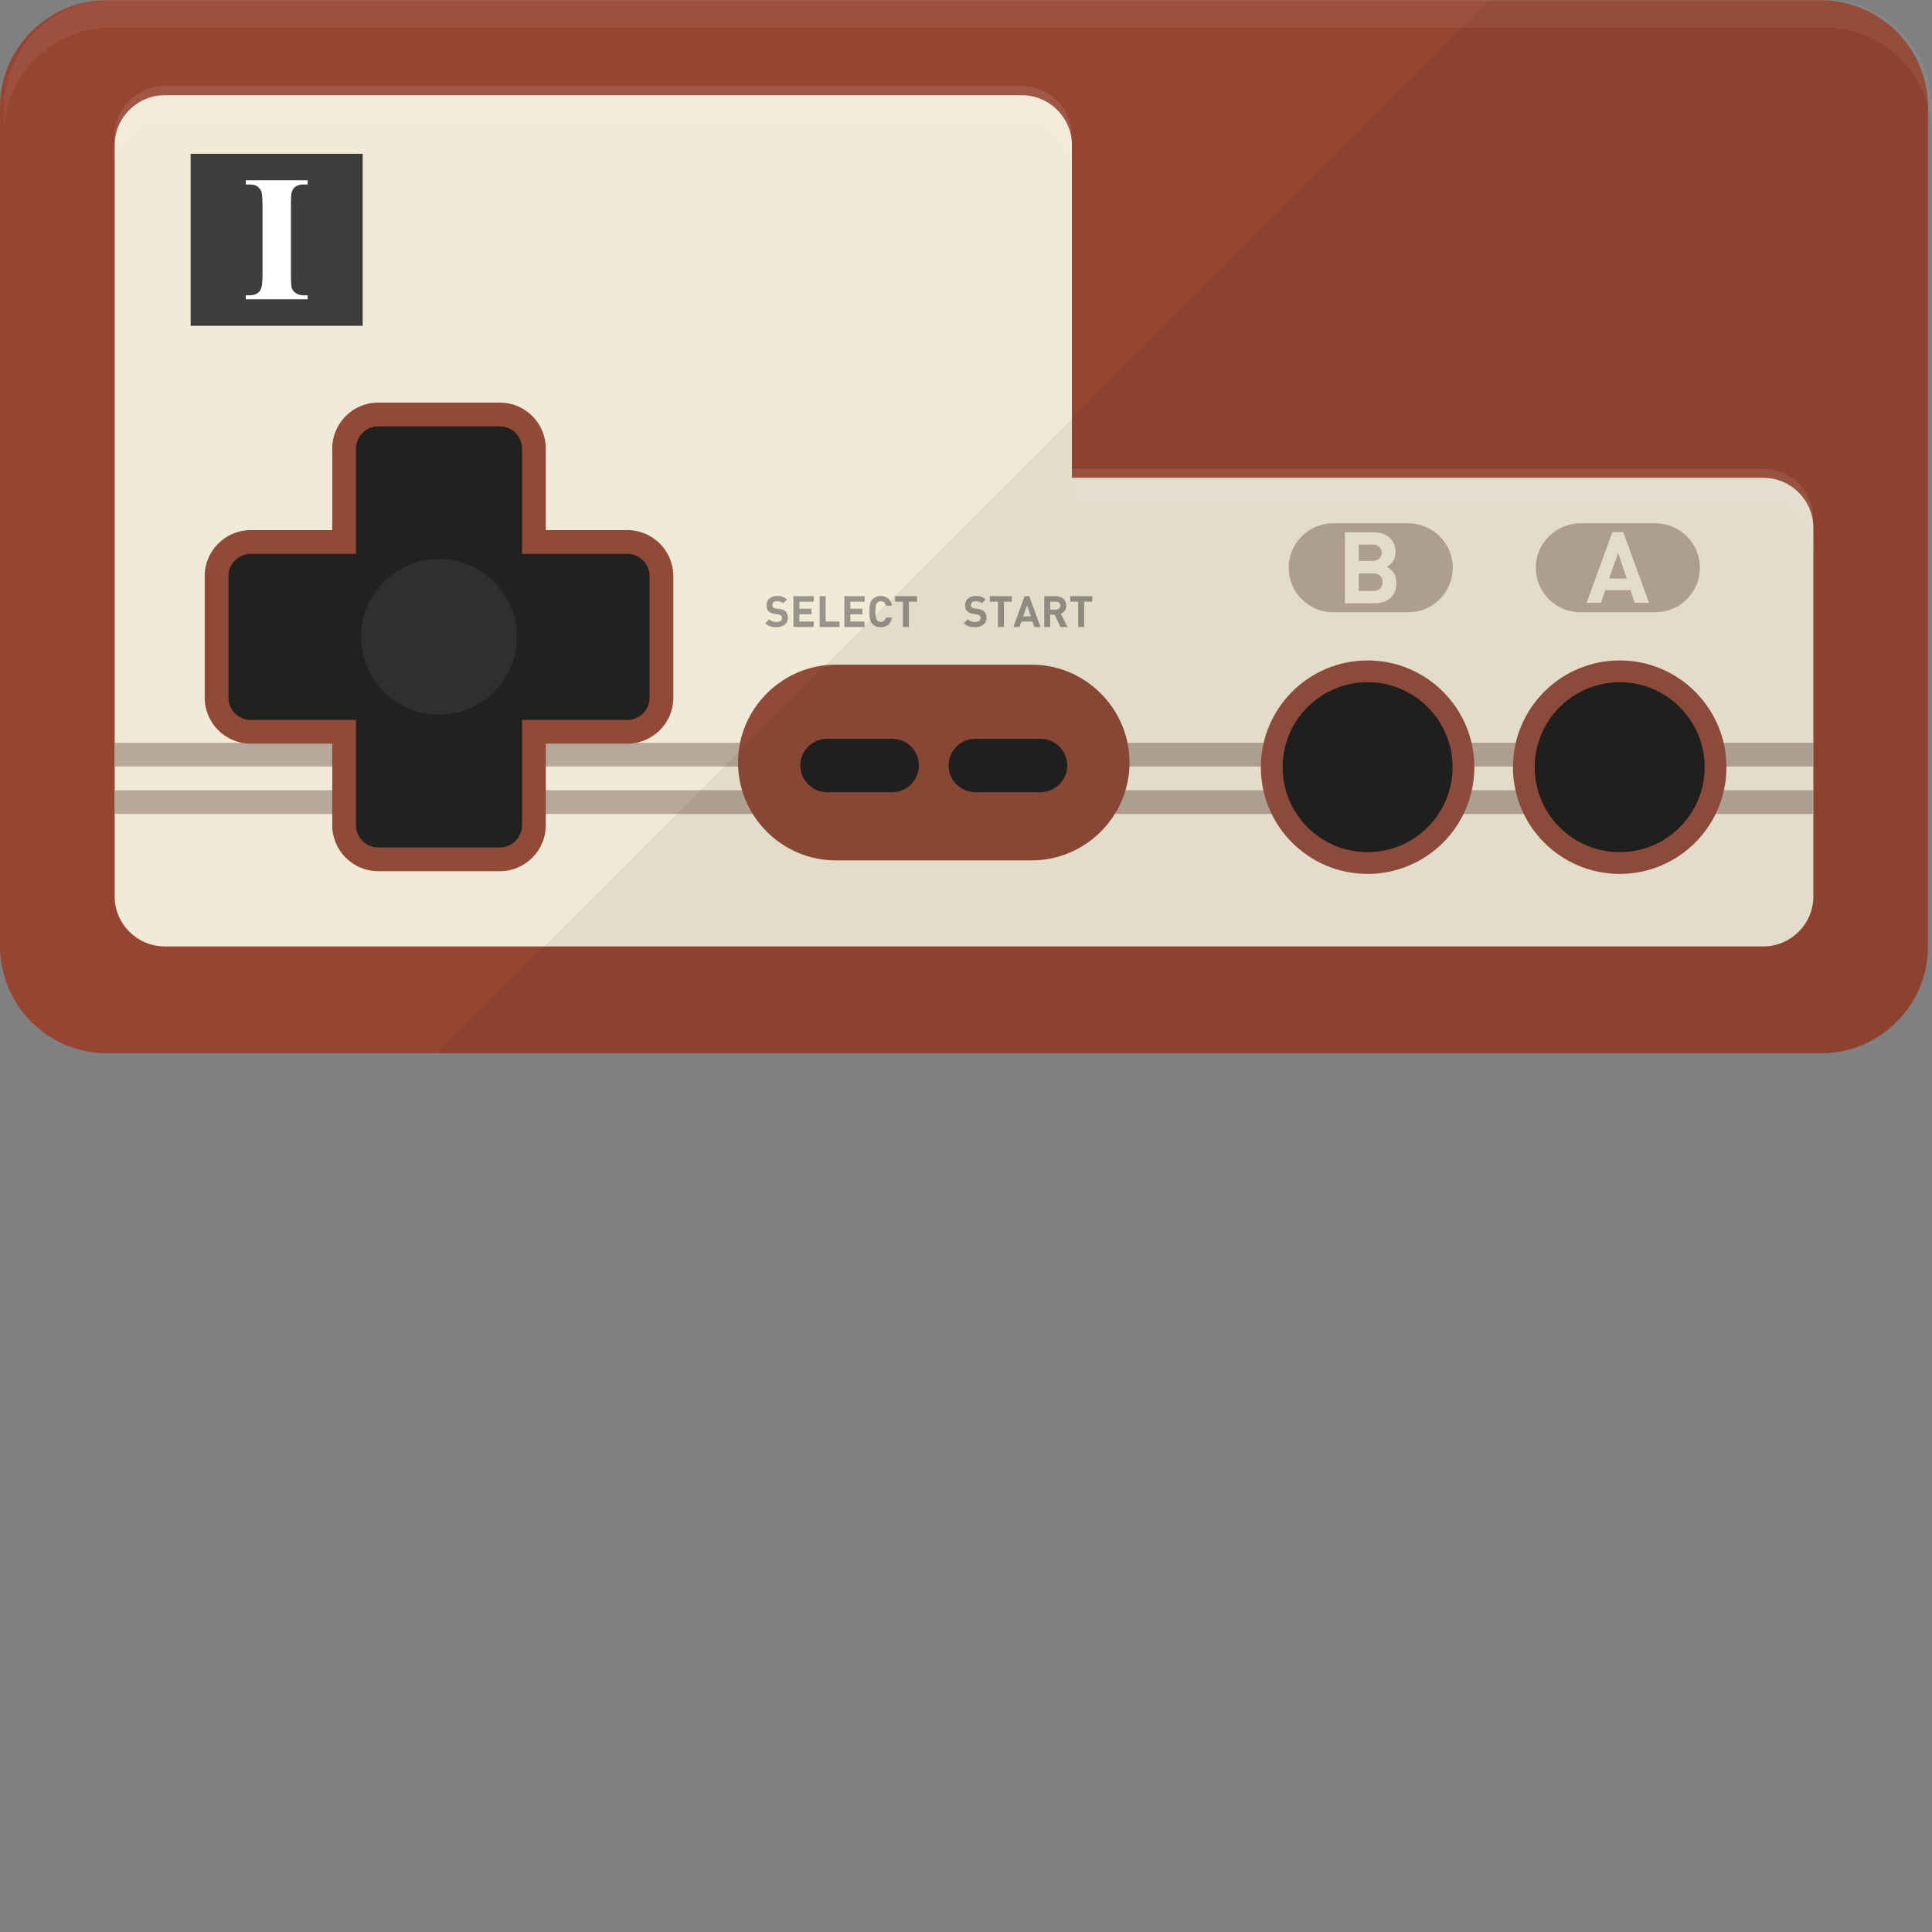 <?xml version="1.0" encoding="iso-8859-1"?>

<!DOCTYPE svg PUBLIC "-//W3C//DTD SVG 1.1//EN" "http://www.w3.org/Graphics/SVG/1.1/DTD/svg11.dtd">
<!-- Uploaded to: SVG Repo, www.svgrepo.com, Generator: SVG Repo Mixer Tools -->
<svg version="1.1" id="_x36_" xmlns="http://www.w3.org/2000/svg" xmlns:xlink="http://www.w3.org/1999/xlink" 
	 viewBox="0 0 512 512"  xml:space="preserve">
<rect x="0" y="0" width="512" height="512" fill="#808080" stroke="none"/>
<g>
	<g>
		<g>
			<g>
				<path style="fill:#974532;" d="M510.948,28.386v222.416c0,15.595-12.733,28.328-28.327,28.328H28.328
					c-2.57,0-5.023-0.351-7.359-0.993c-9.696-2.57-17.347-10.221-19.917-19.917C0.35,255.883,0,253.372,0,250.802V28.386
					C0,12.791,12.733,0.058,28.328,0.058h454.293c2.92,0,5.782,0.467,8.411,1.285c0.059,0,0.117,0.058,0.117,0.058
					c8.761,2.745,15.712,9.696,18.457,18.457c0.058,0.058,0.058,0.117,0.058,0.117C510.481,22.662,510.948,25.466,510.948,28.386z"
					/>
				<path style="fill:#F0EAD6;" d="M467.308,126.625h-183.24V38.488c0-7.29-5.964-13.254-13.254-13.254H43.641
					c-7.29,0-13.254,5.964-13.254,13.254v199.068c0,7.29,5.965,13.254,13.254,13.254h81.741h145.432h196.494
					c7.294,0,13.251-5.958,13.251-13.252v-97.682C480.559,132.583,474.602,126.625,467.308,126.625z"/>
				<g>
					<rect x="50.527" y="40.756" style="fill:#3F3D3C;" width="45.587" height="45.587"/>
					<g>
						<path style="fill:#FFFFFF;" d="M77.331,50.873c0.234-0.642,0.526-1.11,0.935-1.402c0.584-0.409,1.285-0.584,2.22-0.584h1.051
							v-1.11H65.124v1.11h0.993c0.934,0,1.636,0.175,2.103,0.526c0.526,0.409,0.876,0.876,1.051,1.343
							c0.175,0.526,0.292,1.752,0.292,3.797v17.989c0,1.986-0.117,3.213-0.292,3.68c-0.175,0.701-0.526,1.11-0.934,1.402
							c-0.526,0.409-1.285,0.642-2.219,0.642h-0.993v1.051h16.412v-1.051h-1.051c-0.876,0-1.577-0.234-2.103-0.584
							c-0.525-0.351-0.876-0.817-1.051-1.343c-0.175-0.467-0.233-1.752-0.233-3.797V54.553
							C77.098,52.567,77.156,51.34,77.331,50.873z"/>
					</g>
				</g>
				<polygon style="opacity:0.5;fill:#80665B;" points="30.388,203.133 112.13,203.133 284.064,203.133 480.559,203.133 
					480.559,196.845 284.064,196.845 112.13,196.845 30.388,196.845 				"/>
				<polygon style="opacity:0.5;fill:#80665B;" points="30.388,215.708 112.13,215.708 284.064,215.708 480.559,215.708 
					480.559,209.421 284.064,209.421 112.13,209.421 30.388,209.421 				"/>
				<path style="fill:#904A37;" d="M100.231,230.875c-6.718,0-12.183-5.465-12.183-12.183v-21.615H66.434
					c-6.718,0-12.183-5.465-12.183-12.183V152.67c0-6.718,5.465-12.183,12.183-12.183h21.615v-21.614
					c0-6.718,5.465-12.183,12.183-12.183h32.225c6.718,0,12.183,5.465,12.183,12.183v21.614h21.614
					c6.718,0,12.183,5.465,12.183,12.183v32.225c0,6.718-5.465,12.183-12.183,12.183h-21.614v21.615
					c0,6.718-5.465,12.183-12.183,12.183H100.231z"/>
				<g>
					<path style="fill:#232120;" d="M166.254,146.775h-27.902v-27.902c0-3.242-2.653-5.895-5.895-5.895h-32.225
						c-3.242,0-5.895,2.653-5.895,5.895v27.902H66.434c-3.242,0-5.895,2.653-5.895,5.895v32.225c0,3.242,2.653,5.895,5.895,5.895
						h27.902v27.902c0,3.242,2.653,5.895,5.895,5.895h32.225c3.242,0,5.895-2.653,5.895-5.895V190.79h27.902
						c3.242,0,5.895-2.653,5.895-5.895V152.67C172.149,149.428,169.496,146.775,166.254,146.775z"/>
					<circle style="opacity:0.5;fill:#3F3D3C;" cx="116.344" cy="168.783" r="20.632"/>
				</g>
				<g>
					<circle style="fill:#95503E;" cx="362.428" cy="203.31" r="28.285"/>
					<circle style="fill:#232120;" cx="362.428" cy="203.31" r="22.521"/>
					<circle style="fill:#95503E;" cx="429.236" cy="203.31" r="28.285"/>
					<circle style="fill:#232120;" cx="429.236" cy="203.31" r="22.521"/>
				</g>
				<g style="opacity:0.5;">
					<path style="fill:#3F3D3C;" d="M208.632,162.782c-0.117-0.292-0.234-0.525-0.467-0.759c-0.175-0.175-0.409-0.292-0.642-0.409
						c-0.234-0.058-0.526-0.175-0.935-0.233l-0.934-0.117c-0.175-0.058-0.35-0.058-0.467-0.117
						c-0.117-0.058-0.234-0.117-0.292-0.234c-0.117-0.058-0.175-0.175-0.175-0.234c-0.059-0.117-0.059-0.234-0.059-0.292
						c0-0.292,0.117-0.526,0.292-0.759c0.234-0.175,0.526-0.292,0.934-0.292c0.292,0,0.584,0,0.876,0.117
						c0.292,0.059,0.584,0.175,0.818,0.409l0.993-0.993c-0.35-0.292-0.759-0.584-1.168-0.701c-0.409-0.175-0.876-0.233-1.46-0.233
						c-0.467,0-0.818,0.058-1.168,0.175c-0.35,0.117-0.642,0.292-0.934,0.526c-0.234,0.233-0.409,0.467-0.526,0.759
						c-0.117,0.35-0.175,0.642-0.175,0.993c0,0.701,0.175,1.285,0.525,1.635c0.234,0.175,0.409,0.292,0.701,0.409
						c0.234,0.117,0.526,0.234,0.876,0.234l0.993,0.175c0.234,0.059,0.35,0.059,0.467,0.117c0.117,0,0.175,0.058,0.292,0.175
						c0.175,0.175,0.233,0.35,0.233,0.643c0,0.35-0.116,0.584-0.35,0.759c-0.233,0.175-0.642,0.292-1.11,0.292
						c-0.35,0-0.701-0.058-1.051-0.175c-0.35-0.117-0.642-0.292-0.876-0.525l-1.051,1.051c0.409,0.35,0.817,0.642,1.343,0.817
						c0.467,0.175,0.993,0.234,1.635,0.234c0.409,0,0.818-0.059,1.168-0.175c0.409-0.117,0.701-0.292,0.993-0.467
						c0.233-0.234,0.467-0.467,0.642-0.759c0.117-0.35,0.234-0.701,0.234-1.051C208.807,163.366,208.748,163.074,208.632,162.782z"
						/>
					<path style="fill:#3F3D3C;" d="M215.64,159.452v-1.46h-5.373v8.177h5.373v-1.46h-3.796v-1.928h3.212v-1.46h-3.212v-1.869
						H215.64z"/>
					<path style="fill:#3F3D3C;" d="M218.794,164.709v-6.717h-1.577v8.177h5.257v-1.46H218.794z"/>
					<path style="fill:#3F3D3C;" d="M229.132,159.452v-1.46h-5.373v8.177h5.373v-1.46h-3.796v-1.928h3.212v-1.46h-3.212v-1.869
						H229.132z"/>
					<path style="fill:#3F3D3C;" d="M234.331,164.476c-0.233,0.234-0.525,0.35-0.934,0.35c-0.175,0-0.409-0.058-0.584-0.117
						c-0.175-0.117-0.292-0.175-0.409-0.35c-0.058-0.059-0.117-0.175-0.175-0.234c-0.058-0.117-0.117-0.292-0.117-0.467
						c-0.059-0.117-0.059-0.35-0.059-0.584v-0.058c-0.058-0.292-0.058-0.526-0.058-0.935c0-0.409,0-0.701,0.058-0.934
						c0-0.292,0-0.467,0.059-0.643c0-0.175,0.058-0.35,0.117-0.409c0.059-0.117,0.117-0.234,0.175-0.292
						c0.117-0.117,0.234-0.234,0.409-0.35c0.175-0.058,0.409-0.117,0.584-0.117c0.409,0,0.701,0.117,0.934,0.351
						c0.175,0.175,0.292,0.409,0.409,0.642c0,0.058,0.059,0.117,0.059,0.175h1.577c-0.059-0.525-0.234-0.934-0.526-1.285
						c-0.058-0.233-0.233-0.467-0.467-0.642c-0.526-0.409-1.226-0.642-1.986-0.642c-0.467,0-0.876,0.058-1.227,0.233
						c-0.35,0.175-0.642,0.35-0.934,0.642c-0.234,0.175-0.35,0.409-0.467,0.642c-0.117,0.234-0.175,0.467-0.234,0.701
						c-0.058,0.292-0.117,0.584-0.117,0.876v2.103c0,0.292,0.059,0.584,0.117,0.876c0.058,0.117,0.058,0.292,0.117,0.409
						c0.058,0.117,0.058,0.234,0.117,0.292c0.117,0.233,0.233,0.467,0.467,0.642c0.292,0.292,0.584,0.526,0.934,0.642
						c0.35,0.175,0.759,0.234,1.227,0.234c0.759,0,1.46-0.234,1.986-0.642c0.526-0.467,0.876-1.052,0.993-1.928h-1.577
						C234.681,164.008,234.565,164.242,234.331,164.476z"/>
					<path style="fill:#3F3D3C;" d="M237.193,157.992v1.46h2.103v6.717h1.577v-6.717h2.161v-1.46H237.193z"/>
				</g>
				<g style="opacity:0.5;">
					<path style="fill:#3F3D3C;" d="M261.256,162.782c-0.058-0.292-0.233-0.525-0.467-0.759c-0.175-0.175-0.35-0.292-0.643-0.409
						c-0.233-0.058-0.526-0.175-0.876-0.233l-0.993-0.117c-0.175-0.058-0.351-0.058-0.467-0.117
						c-0.117-0.058-0.175-0.117-0.292-0.234c-0.058-0.058-0.117-0.175-0.175-0.234c0-0.117-0.058-0.234-0.058-0.292
						c0-0.292,0.117-0.526,0.292-0.759c0.234-0.175,0.526-0.292,0.993-0.292c0.234,0,0.526,0,0.818,0.117
						c0.292,0.059,0.584,0.175,0.818,0.409l0.993-0.993c-0.35-0.292-0.701-0.584-1.11-0.701c-0.467-0.175-0.935-0.233-1.519-0.233
						c-0.409,0-0.818,0.058-1.168,0.175c-0.35,0.117-0.642,0.292-0.876,0.526c-0.233,0.233-0.467,0.467-0.584,0.759
						c-0.117,0.35-0.175,0.642-0.175,0.993c0,0.701,0.175,1.285,0.584,1.635c0.175,0.175,0.409,0.292,0.642,0.409
						c0.233,0.117,0.584,0.234,0.935,0.234l0.934,0.175c0.233,0.059,0.409,0.059,0.467,0.117c0.117,0,0.234,0.058,0.292,0.175
						c0.175,0.175,0.234,0.35,0.234,0.643c0,0.35-0.117,0.584-0.35,0.759c-0.234,0.175-0.584,0.292-1.11,0.292
						c-0.35,0-0.701-0.058-1.051-0.175c-0.35-0.117-0.642-0.292-0.876-0.525l-1.052,1.051c0.409,0.35,0.876,0.642,1.344,0.817
						c0.467,0.175,1.051,0.234,1.635,0.234c0.467,0,0.818-0.059,1.227-0.175c0.35-0.117,0.642-0.292,0.934-0.467
						c0.292-0.234,0.467-0.467,0.643-0.759c0.175-0.35,0.233-0.701,0.233-1.051C261.432,163.366,261.373,163.074,261.256,162.782z"
						/>
					<path style="fill:#3F3D3C;" d="M262.308,157.992v1.46h2.161v6.717h1.577v-6.717h2.103v-1.46H262.308z"/>
					<path style="fill:#3F3D3C;" d="M272.763,157.992h-1.227l-2.979,8.177h1.636l0.526-1.46h2.862l0.526,1.46h1.635L272.763,157.992
						z M271.127,163.366l1.052-2.979l0.993,2.979H271.127z"/>
					<path style="fill:#3F3D3C;" d="M281.115,162.665c0.175-0.117,0.351-0.175,0.526-0.292c0.175-0.117,0.35-0.292,0.467-0.467
						c0.175-0.175,0.292-0.409,0.35-0.643c0.058-0.233,0.117-0.467,0.117-0.759c0-0.35-0.059-0.642-0.175-0.934
						c-0.117-0.35-0.292-0.584-0.526-0.818c-0.233-0.234-0.526-0.409-0.818-0.525c-0.35-0.117-0.701-0.234-1.11-0.234h-3.212v8.177
						h1.577v-3.271h1.168l1.577,3.271h1.869L281.115,162.665z M280.648,161.263c-0.175,0.234-0.467,0.292-0.818,0.292h-1.519v-2.103
						h1.519c0.35,0,0.642,0.059,0.818,0.292c0.234,0.175,0.35,0.467,0.35,0.759C280.998,160.854,280.882,161.088,280.648,161.263z"
						/>
					<path style="fill:#3F3D3C;" d="M283.627,157.992v1.46h2.103v6.717h1.577v-6.717h2.161v-1.46H283.627z"/>
				</g>
				<g>
					<path style="opacity:0.5;fill:#80665B;" d="M438.707,162.257h-19.911c-6.484,0-11.79-5.305-11.79-11.79v0
						c0-6.484,5.305-11.79,11.79-11.79h19.911c6.484,0,11.79,5.305,11.79,11.79v0C450.497,156.951,445.191,162.257,438.707,162.257z
						"/>
					<path style="fill:#F0EAD6;" d="M430.171,140.996h-2.862l-6.834,18.749h3.797l1.168-3.329h6.658l1.11,3.329h3.797
						L430.171,140.996z M426.433,153.32l2.395-6.775l2.278,6.775H426.433z"/>
				</g>
				<g>
					<path style="opacity:0.5;fill:#80665B;" d="M373.209,162.257h-19.912c-6.484,0-11.79-5.305-11.79-11.79v0
						c0-6.484,5.305-11.79,11.79-11.79h19.912c6.484,0,11.79,5.305,11.79,11.79v0C384.998,156.951,379.693,162.257,373.209,162.257z
						"/>
					<path style="fill:#F0EAD6;" d="M369.778,152.677c-0.175-0.526-0.467-0.993-0.876-1.46c-0.175-0.175-0.35-0.35-0.584-0.467
						c-0.175-0.175-0.467-0.35-0.818-0.525c1.519-0.876,2.336-2.161,2.336-3.972c0-0.818-0.175-1.519-0.409-2.161
						c-0.292-0.642-0.701-1.168-1.168-1.635c-0.526-0.409-1.11-0.759-1.869-1.051c-0.701-0.234-1.518-0.35-2.395-0.35h-7.593v18.807
						h7.885c0.876,0,1.694-0.117,2.395-0.35c0.759-0.292,1.343-0.642,1.869-1.11c0.467-0.467,0.876-0.993,1.109-1.694
						c0.292-0.642,0.409-1.402,0.409-2.22C370.07,153.845,370.012,153.203,369.778,152.677z M360.082,144.325h3.621
						c0.759,0,1.343,0.175,1.811,0.584c0.409,0.409,0.642,0.935,0.642,1.577c0,0.701-0.234,1.227-0.642,1.577
						c-0.467,0.409-1.051,0.584-1.811,0.584h-3.621V144.325z M365.747,156.007c-0.467,0.409-1.051,0.584-1.811,0.584h-3.855v-4.614
						h3.855c0.759,0,1.343,0.175,1.811,0.584c0.409,0.409,0.642,0.993,0.642,1.694C366.39,155.014,366.156,155.539,365.747,156.007z
						"/>
				</g>
				<g>
					<path style="fill:#904A37;" d="M273.397,228.017h-51.875c-14.266,0-25.937-11.672-25.937-25.937l0,0
						c0-14.266,11.672-25.937,25.937-25.937h51.875c14.266,0,25.937,11.672,25.937,25.937l0,0
						C299.335,216.345,287.663,228.017,273.397,228.017z"/>
					<g>
						<path style="fill:#232120;" d="M236.456,209.939h-17.292c-3.891,0-7.074-3.183-7.074-7.074l0,0
							c0-3.891,3.183-7.074,7.074-7.074h17.292c3.891,0,7.074,3.183,7.074,7.074l0,0
							C243.53,206.756,240.347,209.939,236.456,209.939z"/>
						<path style="fill:#232120;" d="M275.755,209.939h-17.292c-3.891,0-7.074-3.183-7.074-7.074l0,0
							c0-3.891,3.183-7.074,7.074-7.074h17.292c3.891,0,7.074,3.183,7.074,7.074l0,0
							C282.829,206.756,279.646,209.939,275.755,209.939z"/>
					</g>
				</g>
			</g>
			<g style="opacity:0.1;">
				<path style="fill:#FFFFFF;" d="M284.069,44.741c0-7.307-5.983-13.29-13.232-13.29H43.649c-7.306,0-13.29,5.983-13.29,13.29
					v-8.63c0-7.307,5.983-13.29,13.29-13.29h227.188c7.249,0,13.232,5.983,13.232,13.29V44.741z"/>
				<path style="fill:#FFFFFF;" d="M480.536,137.481v8.63c0-7.307-5.926-13.232-13.232-13.232H284.069v-8.63h183.235
					C474.61,124.249,480.536,130.174,480.536,137.481z"/>
			</g>
		</g>
		<path style="opacity:0.06;fill:#040000;" d="M510.948,28.386v222.416c0,15.595-12.733,28.328-28.327,28.328H115.939l28.327-28.328
			l86.385-86.385l1.402-1.344v-0.058L395.01,0.058h87.611c2.92,0,5.782,0.467,8.411,1.285c0.059,0,0.117,0.058,0.117,0.058
			c8.761,2.745,15.712,9.696,18.457,18.457c0.058,0.058,0.058,0.117,0.058,0.117C510.481,22.662,510.948,25.466,510.948,28.386z"/>
	</g>
	<path style="opacity:0.06;fill:#FFFFFF;" d="M512,28.328v7.301c0-2.92-0.467-5.724-1.285-8.411c0,0,0-0.059-0.058-0.117
		c-2.745-8.761-9.695-15.712-18.457-18.457c0,0-0.059-0.058-0.117-0.058c-2.628-0.818-5.49-1.285-8.411-1.285H29.379
		c-15.595,0-28.328,12.733-28.328,28.328v-7.301C1.051,12.733,13.784,0,29.379,0h454.293c2.92,0,5.782,0.467,8.411,1.285
		c0.059,0,0.117,0.058,0.117,0.058c8.761,2.745,15.712,9.696,18.457,18.457c0.058,0.059,0.058,0.117,0.058,0.117
		C511.533,22.604,512,25.407,512,28.328z"/>
</g>
</svg>